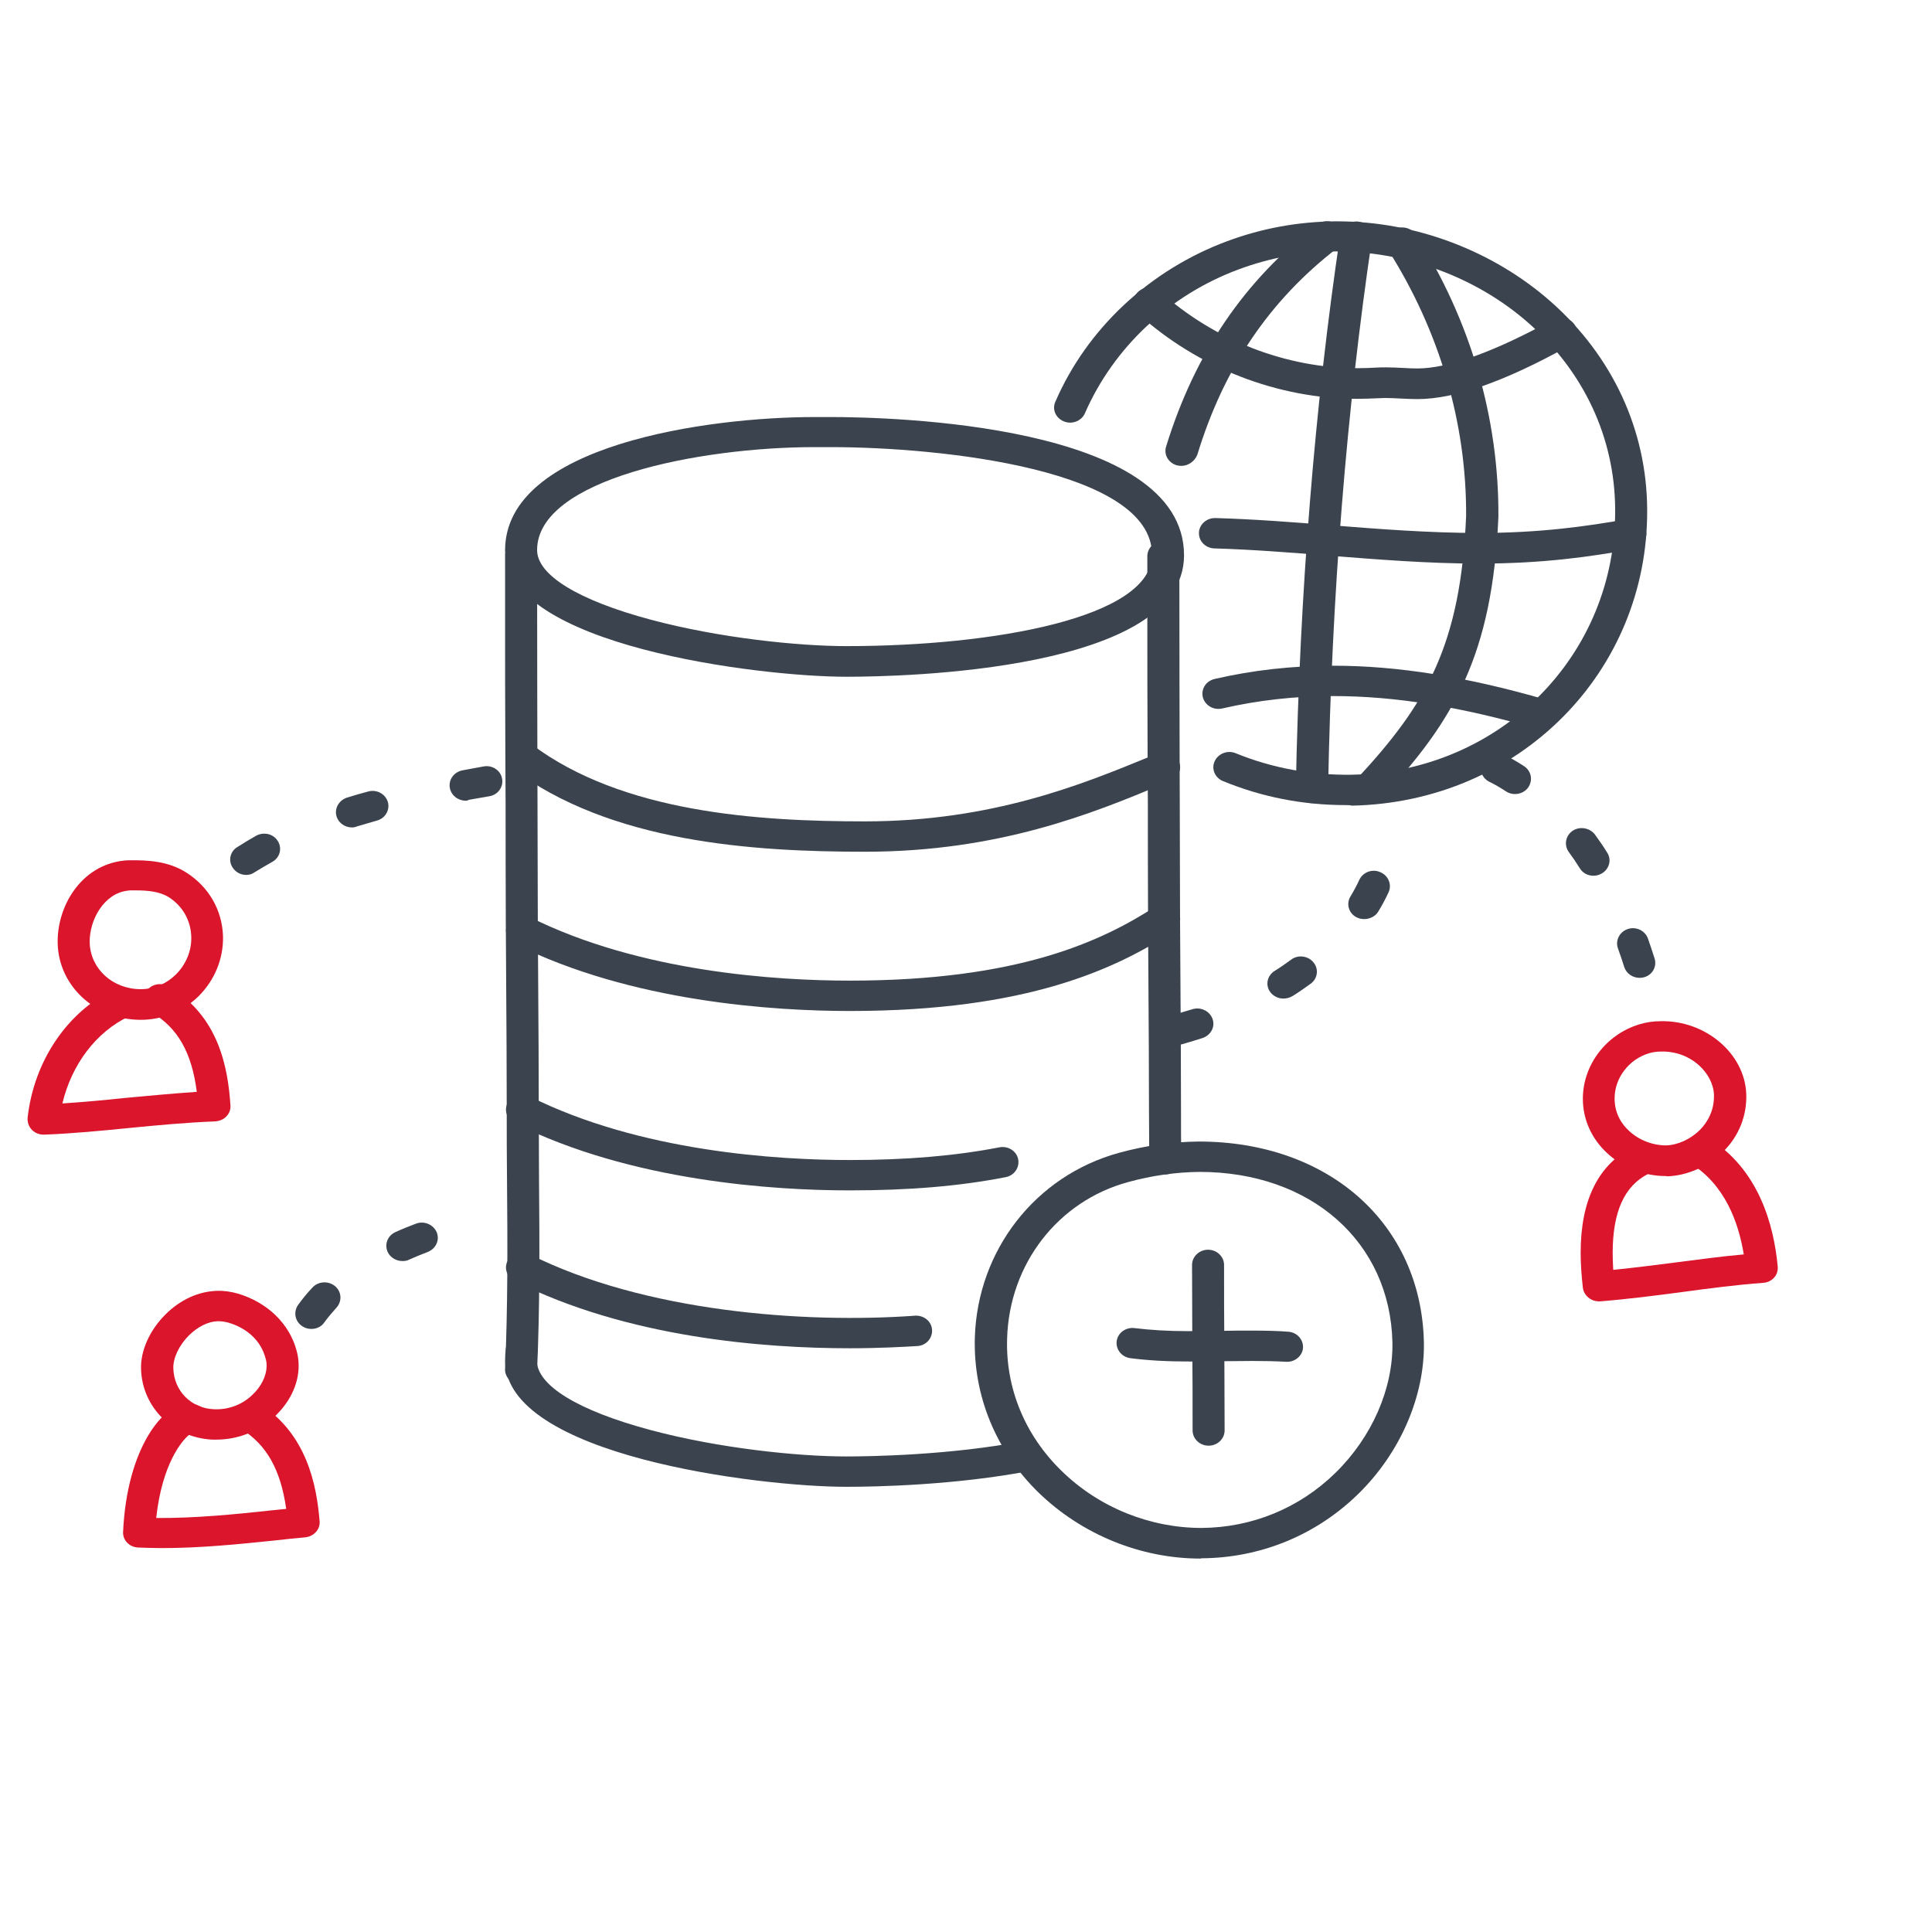 <?xml version="1.0" encoding="UTF-8"?> <!-- Generator: Adobe Illustrator 24.1.0, SVG Export Plug-In . SVG Version: 6.00 Build 0) --> <svg xmlns="http://www.w3.org/2000/svg" xmlns:xlink="http://www.w3.org/1999/xlink" version="1.1" id="Layer_1" x="0px" y="0px" viewBox="0 0 70 70" style="enable-background:new 0 0 70 70;" xml:space="preserve"> <style type="text/css"> .st0{fill:#3B444E;} .st1{fill:#DA152C;} </style> <g> <g> <g> <path class="st0" d="M30.67,24.52c-3.17,0-12.37-1.13-12.37-4.58c0-3.82,7.34-4.83,11.22-4.83l0.57,0 c2.14,0,12.81,0.24,12.81,5.01C42.9,24.31,32.71,24.52,30.67,24.52z M30.09,16.2l-0.57,0c-4.18,0-10.06,1.16-10.06,3.73 c0,0.91,1.5,1.82,4.11,2.52c2.5,0.67,5.37,0.96,7.1,0.96c5.33,0,11.07-1.03,11.07-3.31C41.74,17.02,34.12,16.2,30.09,16.2z"></path> </g> <g> <path class="st0" d="M30.67,53.87c-3.17,0-12.37-1.13-12.37-4.58c0-0.15,0.01-0.3,0.03-0.44c0.05-0.3,0.34-0.51,0.66-0.46 c0.32,0.05,0.53,0.33,0.48,0.63c-0.01,0.09-0.02,0.18-0.02,0.27c0,0.91,1.5,1.82,4.11,2.52c2.5,0.67,5.37,0.96,7.1,0.96 c0.83,0,3.75-0.04,6.45-0.56c0.31-0.06,0.62,0.13,0.68,0.43s-0.14,0.59-0.45,0.65C34.62,53.81,31.77,53.87,30.67,53.87z"></path> </g> <g> <path class="st0" d="M18.88,50.16c-0.01,0-0.02,0-0.03,0c-0.32-0.01-0.57-0.27-0.55-0.57c0.1-2.2,0.09-4.56,0.07-6.83 c-0.01-0.85-0.01-1.69-0.01-2.52c0-1.52-0.01-3.05-0.02-4.57c-0.01-1.52-0.02-3.05-0.02-4.57c0-1.59,0-2.56-0.01-3.67 c-0.01-1.51-0.01-3.3-0.01-7.28c0-0.3,0.26-0.55,0.58-0.55c0.32,0,0.58,0.25,0.58,0.55c0,3.98,0.01,5.76,0.01,7.28 c0,1.12,0.01,2.08,0.01,3.68c0,1.52,0.01,3.04,0.02,4.56c0.01,1.52,0.02,3.05,0.02,4.57c0,0.82,0.01,1.67,0.01,2.51 c0.02,2.29,0.03,4.65-0.07,6.89C19.44,49.93,19.19,50.16,18.88,50.16z"></path> </g> <g> <path class="st0" d="M42.22,42.55c-0.32,0-0.58-0.24-0.58-0.55c0-0.59-0.01-1.18-0.01-1.76c0-1.52-0.01-3.05-0.02-4.57 c-0.01-1.52-0.02-3.05-0.02-4.57c0-1.59,0-2.56-0.01-3.67c-0.01-1.51-0.01-3.3-0.01-7.28c0-0.3,0.26-0.55,0.58-0.55 c0.32,0,0.58,0.25,0.58,0.55c0,3.98,0.01,5.76,0.01,7.28c0,1.12,0.01,2.08,0.01,3.68c0,1.52,0.01,3.04,0.02,4.56 c0.01,1.52,0.02,3.05,0.02,4.57c0,0.58,0,1.17,0.01,1.76C42.8,42.3,42.54,42.55,42.22,42.55z"></path> </g> <g> <path class="st0" d="M31.34,30.86c-4.09,0-9.24-0.34-12.8-3.03c-0.25-0.19-0.29-0.54-0.09-0.77c0.2-0.24,0.56-0.28,0.81-0.09 c3.29,2.47,8.18,2.79,12.08,2.79c4.61,0,7.89-1.35,10.28-2.33l0.33-0.14c0.29-0.12,0.63,0.01,0.76,0.29 c0.13,0.28-0.01,0.6-0.3,0.72l-0.33,0.13C39.59,29.47,36.18,30.86,31.34,30.86z"></path> </g> <g> <path class="st0" d="M30.79,36.63c-2.72,0-7.92-0.32-12.15-2.44c-0.28-0.14-0.39-0.48-0.24-0.74c0.15-0.27,0.5-0.37,0.78-0.23 c4.01,2.01,9,2.31,11.61,2.31c6.12,0,9.13-1.43,11.07-2.68c0.26-0.17,0.63-0.1,0.8,0.15c0.18,0.25,0.11,0.59-0.16,0.76 C40.43,35.1,37.23,36.63,30.79,36.63z"></path> </g> <g> <path class="st0" d="M30.79,43.13c-2.72,0-7.92-0.32-12.15-2.44c-0.28-0.14-0.39-0.48-0.24-0.74c0.15-0.27,0.5-0.37,0.78-0.23 c4.01,2.01,9,2.31,11.61,2.31c2.05,0,3.82-0.15,5.42-0.46c0.31-0.06,0.62,0.13,0.68,0.43c0.06,0.3-0.14,0.59-0.45,0.65 C34.76,42.98,32.92,43.13,30.79,43.13z"></path> </g> <g> <path class="st0" d="M30.79,48.85c-3.11,0-8.06-0.38-12.15-2.44c-0.28-0.14-0.39-0.48-0.24-0.74c0.15-0.27,0.5-0.37,0.78-0.23 c4.16,2.09,9.95,2.52,13.97,2.23c0.32-0.02,0.6,0.2,0.62,0.51c0.02,0.3-0.21,0.57-0.53,0.59C32.72,48.8,31.86,48.85,30.79,48.85z "></path> </g> <g> <path class="st0" d="M43.49,56.47c-2.16,0-4.29-0.87-5.86-2.39c-1.55-1.51-2.37-3.51-2.31-5.62c0.1-3.17,2.2-5.86,5.22-6.69 c0.98-0.27,1.95-0.4,2.89-0.41c4.72,0,8.06,2.98,8.16,7.26c0.04,1.95-0.85,4.02-2.39,5.52c-1.53,1.49-3.54,2.31-5.68,2.32 C43.52,56.47,43.51,56.47,43.49,56.47z M40.87,42.83c-2.54,0.69-4.3,2.97-4.38,5.66c-0.06,1.81,0.65,3.52,1.98,4.81 c1.35,1.32,3.2,2.06,5.06,2.06c1.82-0.01,3.54-0.71,4.85-1.99c1.33-1.3,2.1-3.06,2.07-4.73c-0.08-3.64-2.95-6.18-6.99-6.18 C42.61,42.47,41.74,42.59,40.87,42.83z"></path> </g> <g> <path class="st0" d="M43.79,52.38c-0.32,0-0.58-0.25-0.58-0.55c0-1.01,0-2-0.01-3c0-1-0.01-2-0.01-3c0-0.3,0.26-0.55,0.58-0.55 c0.32,0,0.58,0.25,0.58,0.55c0,1.01,0,2,0.01,3c0,1,0.01,2,0.01,3C44.37,52.13,44.11,52.38,43.79,52.38z"></path> </g> <g> <path class="st0" d="M46.64,49.34c-0.01,0-0.03,0-0.04,0c-0.37-0.02-0.76-0.03-1.23-0.03c-0.37,0-0.75,0.01-1.12,0.01 c-0.38,0.01-0.76,0.01-1.14,0.01c-0.86,0-1.52-0.04-2.15-0.12c-0.32-0.04-0.54-0.32-0.5-0.62c0.04-0.3,0.33-0.51,0.65-0.47 c0.58,0.07,1.19,0.11,1.99,0.11c0.37,0,0.75-0.01,1.12-0.01c0.38-0.01,0.76-0.01,1.14-0.01c0.5,0,0.91,0.01,1.31,0.04 c0.32,0.02,0.56,0.28,0.54,0.59C47.19,49.11,46.94,49.34,46.64,49.34z"></path> </g> <g> <path class="st0" d="M48.75,29.17c-1.54,0-3.03-0.29-4.44-0.87c-0.29-0.12-0.43-0.44-0.3-0.72c0.13-0.28,0.47-0.41,0.76-0.29 c1.32,0.54,2.74,0.8,4.19,0.78c5.41-0.1,9.61-4.34,9.56-9.64c-0.02-2.57-1.13-4.95-3.12-6.71c-1.9-1.68-4.47-2.62-7-2.61 c-1.21,0.01-2.39,0.23-3.52,0.65c-2.51,0.93-4.53,2.83-5.57,5.21c-0.12,0.28-0.46,0.42-0.76,0.3c-0.3-0.12-0.44-0.44-0.31-0.72 c1.15-2.65,3.42-4.77,6.22-5.81c1.26-0.47,2.58-0.71,3.93-0.72c0.03,0,0.05,0,0.08,0c2.81,0,5.62,1.06,7.72,2.91 c2.23,1.97,3.47,4.64,3.49,7.51c0.05,5.91-4.65,10.63-10.7,10.75C48.91,29.17,48.83,29.17,48.75,29.17z"></path> </g> <g> <path class="st0" d="M47.53,29.1c-0.33-0.01-0.59-0.26-0.58-0.56c0.14-7.06,0.68-13.8,1.61-20.04c0.05-0.3,0.34-0.51,0.66-0.47 c0.32,0.04,0.54,0.32,0.49,0.62c-0.92,6.2-1.46,12.9-1.59,19.91C48.1,28.86,47.84,29.1,47.53,29.1z"></path> </g> <g> <path class="st0" d="M49.59,29.14c-0.14,0-0.27-0.05-0.38-0.14c-0.24-0.2-0.26-0.55-0.05-0.78c2.52-2.71,3.76-4.83,3.96-9.52 c0.02-3.36-0.96-6.69-2.81-9.62c-0.17-0.26-0.08-0.6,0.2-0.76c0.27-0.16,0.63-0.07,0.8,0.19c1.97,3.1,3,6.63,2.98,10.21 c-0.22,5.01-1.6,7.37-4.25,10.22C49.91,29.07,49.75,29.14,49.59,29.14z"></path> </g> <g> <path class="st0" d="M42.8,16.88c-0.05,0-0.11-0.01-0.16-0.02c-0.31-0.09-0.48-0.39-0.39-0.68c1.04-3.37,2.82-6,5.46-8.04 c0.25-0.19,0.61-0.16,0.82,0.08c0.2,0.24,0.16,0.58-0.08,0.77c-2.45,1.89-4.11,4.34-5.07,7.49 C43.28,16.72,43.05,16.88,42.8,16.88z"></path> </g> <g> <path class="st0" d="M51.35,14.46c-0.2,0-0.4-0.01-0.6-0.02c-0.18-0.01-0.37-0.02-0.56-0.02c-0.08,0-0.18,0.01-0.3,0.01 c-0.2,0.01-0.43,0.02-0.71,0.02c-2.88,0-5.77-1.12-7.94-3.08c-0.23-0.21-0.24-0.56-0.02-0.78c0.22-0.22,0.59-0.23,0.82-0.02 c1.96,1.76,4.56,2.77,7.15,2.77c0.25,0,0.47-0.01,0.65-0.02c0.14-0.01,0.26-0.01,0.36-0.01c0.21,0,0.42,0.01,0.62,0.02 c0.18,0.01,0.36,0.02,0.53,0.02c1.13,0,2.79-0.6,4.92-1.77c0.28-0.15,0.63-0.06,0.79,0.2c0.16,0.26,0.07,0.6-0.21,0.75 C54.51,13.83,52.71,14.46,51.35,14.46z"></path> </g> <g> <path class="st0" d="M53.59,20.42c-1.85,0-3.69-0.15-5.47-0.29c-1.35-0.11-2.76-0.22-4.12-0.26c-0.32-0.01-0.57-0.26-0.56-0.57 c0.01-0.3,0.28-0.54,0.6-0.53c1.4,0.04,2.81,0.15,4.18,0.26c1.76,0.14,3.57,0.28,5.37,0.28c2.22,0,3.89-0.24,5.37-0.5 c0.32-0.06,0.62,0.14,0.68,0.44c0.06,0.3-0.15,0.59-0.46,0.64C57.64,20.17,55.91,20.42,53.59,20.42z"></path> </g> <g> <path class="st0" d="M55.87,26.43c-0.06,0-0.11-0.01-0.17-0.02c-2.74-0.8-5.15-1.19-7.39-1.19c-1.38,0-2.73,0.15-4.03,0.45 c-0.31,0.07-0.62-0.11-0.7-0.41c-0.07-0.3,0.12-0.59,0.43-0.66c1.38-0.32,2.83-0.48,4.3-0.48c2.35,0,4.88,0.41,7.73,1.24 c0.31,0.09,0.48,0.4,0.38,0.69C56.34,26.27,56.11,26.43,55.87,26.43z"></path> </g> <g> <path class="st1" d="M5.1,36.95c-1.64,0-2.96-1.21-3.01-2.75c-0.04-1.36,0.85-2.86,2.41-3.02c0.07-0.01,0.13-0.01,0.2-0.01 c0.65-0.01,1.41,0.03,2.06,0.45c0.81,0.52,1.29,1.36,1.32,2.3c0.02,0.81-0.3,1.6-0.9,2.19C6.63,36.64,5.89,36.95,5.1,36.95z M4.91,32.26c-0.06,0-0.11,0-0.17,0c-0.04,0-0.07,0-0.11,0.01c-0.85,0.09-1.4,1.05-1.38,1.89c0.03,0.95,0.84,1.68,1.85,1.68 c0.47,0,0.92-0.19,1.26-0.52c0.38-0.37,0.59-0.88,0.57-1.39c-0.02-0.58-0.31-1.1-0.81-1.42C5.79,32.3,5.35,32.26,4.91,32.26z"></path> </g> <g> <path class="st1" d="M1.58,41.11c-0.16,0-0.31-0.06-0.42-0.17C1.04,40.82,0.99,40.66,1,40.5c0.23-2.06,1.44-3.85,3.16-4.67 c0.29-0.14,0.63-0.03,0.78,0.25c0.14,0.27,0.03,0.6-0.26,0.74c-1.2,0.57-2.08,1.74-2.42,3.16c0.76-0.05,1.53-0.12,2.28-0.2 c0.85-0.08,1.72-0.16,2.59-0.22c-0.18-1.43-0.7-2.33-1.64-2.88c-0.27-0.16-0.36-0.5-0.19-0.76c0.17-0.26,0.52-0.34,0.8-0.18 c1.84,1.07,2.16,2.97,2.25,4.31c0.01,0.15-0.04,0.29-0.15,0.4c-0.1,0.11-0.25,0.17-0.41,0.18c-1.03,0.04-2.1,0.14-3.12,0.24 c-1,0.1-2.04,0.2-3.06,0.24C1.6,41.11,1.59,41.11,1.58,41.11z"></path> </g> <g> <path class="st1" d="M60.34,42.61c-0.77,0-1.56-0.31-2.12-0.84c-0.56-0.52-0.87-1.22-0.87-1.96c0-1.23,0.85-2.34,2.06-2.7 C59.64,37.04,59.9,37,60.16,37c1.62-0.04,3.05,1.16,3.11,2.63c0.03,0.78-0.26,1.52-0.82,2.08c-0.55,0.55-1.32,0.89-2.05,0.91 C60.38,42.61,60.36,42.61,60.34,42.61z M59.75,38.16c-0.73,0.22-1.25,0.89-1.25,1.64c0,0.57,0.28,0.95,0.52,1.17 c0.36,0.34,0.86,0.53,1.34,0.53c0.42-0.01,0.89-0.22,1.23-0.56c0.24-0.24,0.53-0.67,0.51-1.28c-0.03-0.76-0.82-1.59-1.92-1.56 C60.03,38.1,59.89,38.12,59.75,38.16z"></path> </g> <g> <path class="st1" d="M57.93,47.15c-0.29,0-0.54-0.21-0.58-0.49c-0.05-0.46-0.08-0.87-0.08-1.27c0-1.91,0.64-3.2,1.91-3.84 c0.28-0.14,0.63-0.04,0.78,0.23c0.15,0.27,0.04,0.6-0.24,0.75c-0.87,0.44-1.29,1.38-1.29,2.87c0,0.19,0.01,0.4,0.02,0.61 c0.78-0.08,1.58-0.18,2.35-0.28c0.78-0.1,1.58-0.21,2.38-0.28c-0.19-1.17-0.69-2.53-1.92-3.29c-0.27-0.16-0.35-0.51-0.17-0.76 c0.17-0.26,0.53-0.33,0.8-0.17c1.83,1.12,2.38,3.15,2.52,4.66c0.01,0.15-0.03,0.29-0.13,0.4c-0.1,0.11-0.24,0.18-0.4,0.19 c-0.96,0.07-1.95,0.2-2.91,0.33c-0.98,0.13-1.99,0.26-2.99,0.34C57.97,47.15,57.95,47.15,57.93,47.15z"></path> </g> <g> <path class="st1" d="M7.84,52.16c-0.05,0-0.1,0-0.15,0c-1.43-0.07-2.54-1.17-2.58-2.56c-0.02-0.66,0.31-1.4,0.88-1.97 c0.54-0.54,1.2-0.84,1.87-0.86c0.25-0.01,0.51,0.03,0.76,0.1c1.07,0.32,1.87,1.09,2.13,2.08c0.05,0.18,0.07,0.36,0.07,0.54 c0,0.68-0.34,1.36-0.92,1.88C9.33,51.88,8.6,52.16,7.84,52.16z M7.91,47.87c-0.01,0-0.02,0-0.02,0c-0.35,0.01-0.73,0.2-1.05,0.52 c-0.35,0.35-0.57,0.81-0.56,1.18c0.02,0.83,0.65,1.46,1.48,1.49c0.5,0.02,0.98-0.15,1.35-0.49c0.35-0.31,0.55-0.72,0.55-1.09 c0-0.09-0.01-0.18-0.04-0.27c-0.16-0.62-0.66-1.09-1.35-1.29C8.15,47.89,8.03,47.87,7.91,47.87z"></path> </g> <g> <path class="st1" d="M5.86,56.09c-0.28,0-0.57-0.01-0.85-0.02c-0.32-0.01-0.57-0.27-0.55-0.57c0.14-3.04,1.46-4.65,2.36-4.65 c0.14,0,0.27,0.03,0.4,0.09c0.29,0.14,0.4,0.47,0.26,0.74c-0.12,0.22-0.37,0.34-0.62,0.3c-0.26,0.2-0.99,1.06-1.2,3.02 c1.4,0.01,2.83-0.13,4.21-0.28c0.17-0.02,0.33-0.03,0.5-0.05c-0.2-1.42-0.71-2.32-1.62-2.89C8.48,51.6,8.41,51.26,8.59,51 c0.18-0.25,0.54-0.32,0.8-0.15c1.73,1.1,2.08,2.95,2.19,4.26c0.03,0.3-0.21,0.56-0.52,0.59c-0.36,0.03-0.71,0.07-1.07,0.11 C8.65,55.95,7.26,56.09,5.86,56.09z"></path> </g> <g> <path class="st0" d="M8.92,31.7c-0.19,0-0.37-0.09-0.48-0.25c-0.18-0.25-0.11-0.6,0.16-0.76c0.22-0.14,0.45-0.28,0.68-0.41 c0.28-0.15,0.63-0.07,0.79,0.2c0.16,0.26,0.07,0.6-0.21,0.75c-0.21,0.12-0.42,0.24-0.63,0.37C9.14,31.67,9.03,31.7,8.92,31.7z M12.75,29.98c-0.24,0-0.47-0.15-0.55-0.38c-0.1-0.29,0.07-0.6,0.37-0.7c0.25-0.08,0.5-0.15,0.76-0.22 c0.31-0.09,0.63,0.08,0.72,0.37c0.09,0.29-0.09,0.6-0.39,0.68c-0.24,0.07-0.48,0.14-0.72,0.21 C12.87,29.97,12.81,29.98,12.75,29.98z M16.87,29.01c-0.27,0-0.51-0.18-0.57-0.45c-0.06-0.3,0.14-0.59,0.46-0.65 c0.25-0.05,0.51-0.09,0.76-0.14c0.31-0.06,0.62,0.14,0.67,0.44c0.06,0.3-0.15,0.59-0.46,0.64c-0.25,0.04-0.5,0.09-0.75,0.13 C16.94,29.01,16.91,29.01,16.87,29.01z"></path> </g> <g> <path class="st0" d="M59.41,35.43c-0.25,0-0.48-0.15-0.56-0.39c-0.07-0.23-0.15-0.46-0.23-0.68c-0.1-0.29,0.06-0.6,0.36-0.7 c0.3-0.1,0.63,0.06,0.73,0.35c0.08,0.23,0.16,0.47,0.24,0.72c0.09,0.29-0.08,0.6-0.39,0.68C59.52,35.42,59.46,35.43,59.41,35.43z M57.74,31.73c-0.2,0-0.39-0.09-0.5-0.27c-0.13-0.21-0.26-0.4-0.4-0.59c-0.18-0.25-0.12-0.59,0.14-0.77 c0.26-0.17,0.62-0.11,0.81,0.14c0.15,0.21,0.3,0.42,0.44,0.65c0.17,0.26,0.08,0.6-0.2,0.76C57.94,31.7,57.84,31.73,57.74,31.73z M54.89,28.77c-0.11,0-0.23-0.03-0.33-0.1c-0.2-0.13-0.4-0.25-0.61-0.35c-0.28-0.15-0.38-0.48-0.23-0.75 c0.15-0.27,0.5-0.37,0.79-0.22c0.24,0.12,0.48,0.26,0.71,0.41c0.26,0.17,0.33,0.51,0.15,0.77 C55.26,28.69,55.07,28.77,54.89,28.77z"></path> </g> <g> <path class="st0" d="M42.65,37.86c-0.25,0-0.48-0.16-0.56-0.4c-0.09-0.29,0.09-0.6,0.39-0.68c0.24-0.07,0.47-0.14,0.71-0.21 c0.3-0.1,0.63,0.05,0.74,0.34c0.11,0.29-0.06,0.6-0.36,0.7c-0.25,0.08-0.51,0.16-0.76,0.23C42.76,37.85,42.71,37.86,42.65,37.86z M46.5,36.18c-0.19,0-0.37-0.09-0.48-0.24c-0.18-0.25-0.11-0.59,0.16-0.76c0.21-0.13,0.41-0.27,0.6-0.41 c0.25-0.19,0.62-0.14,0.81,0.1c0.2,0.24,0.15,0.59-0.1,0.77c-0.21,0.15-0.43,0.31-0.66,0.45C46.73,36.15,46.61,36.18,46.5,36.18z M49.43,33.3c-0.1,0-0.2-0.02-0.29-0.07c-0.28-0.15-0.37-0.49-0.21-0.75c0.12-0.2,0.23-0.4,0.32-0.6 c0.13-0.28,0.47-0.41,0.76-0.28c0.29,0.12,0.43,0.45,0.3,0.73c-0.11,0.24-0.24,0.48-0.38,0.71C49.83,33.2,49.63,33.3,49.43,33.3z "></path> </g> <g> <path class="st0" d="M11.28,48.15c-0.11,0-0.23-0.03-0.33-0.1c-0.26-0.17-0.33-0.51-0.15-0.77c0.16-0.22,0.33-0.43,0.52-0.63 c0.21-0.23,0.58-0.25,0.82-0.05c0.24,0.2,0.26,0.55,0.05,0.78c-0.15,0.17-0.3,0.34-0.43,0.52 C11.65,48.07,11.47,48.15,11.28,48.15z M14.58,45.69c-0.22,0-0.43-0.12-0.53-0.32c-0.13-0.28-0.01-0.6,0.28-0.73 c0.24-0.11,0.49-0.21,0.73-0.3c0.3-0.12,0.63,0.02,0.76,0.3c0.12,0.28-0.02,0.6-0.32,0.72c-0.23,0.09-0.46,0.18-0.68,0.28 C14.75,45.68,14.67,45.69,14.58,45.69z"></path> </g> </g> </g> </svg> 